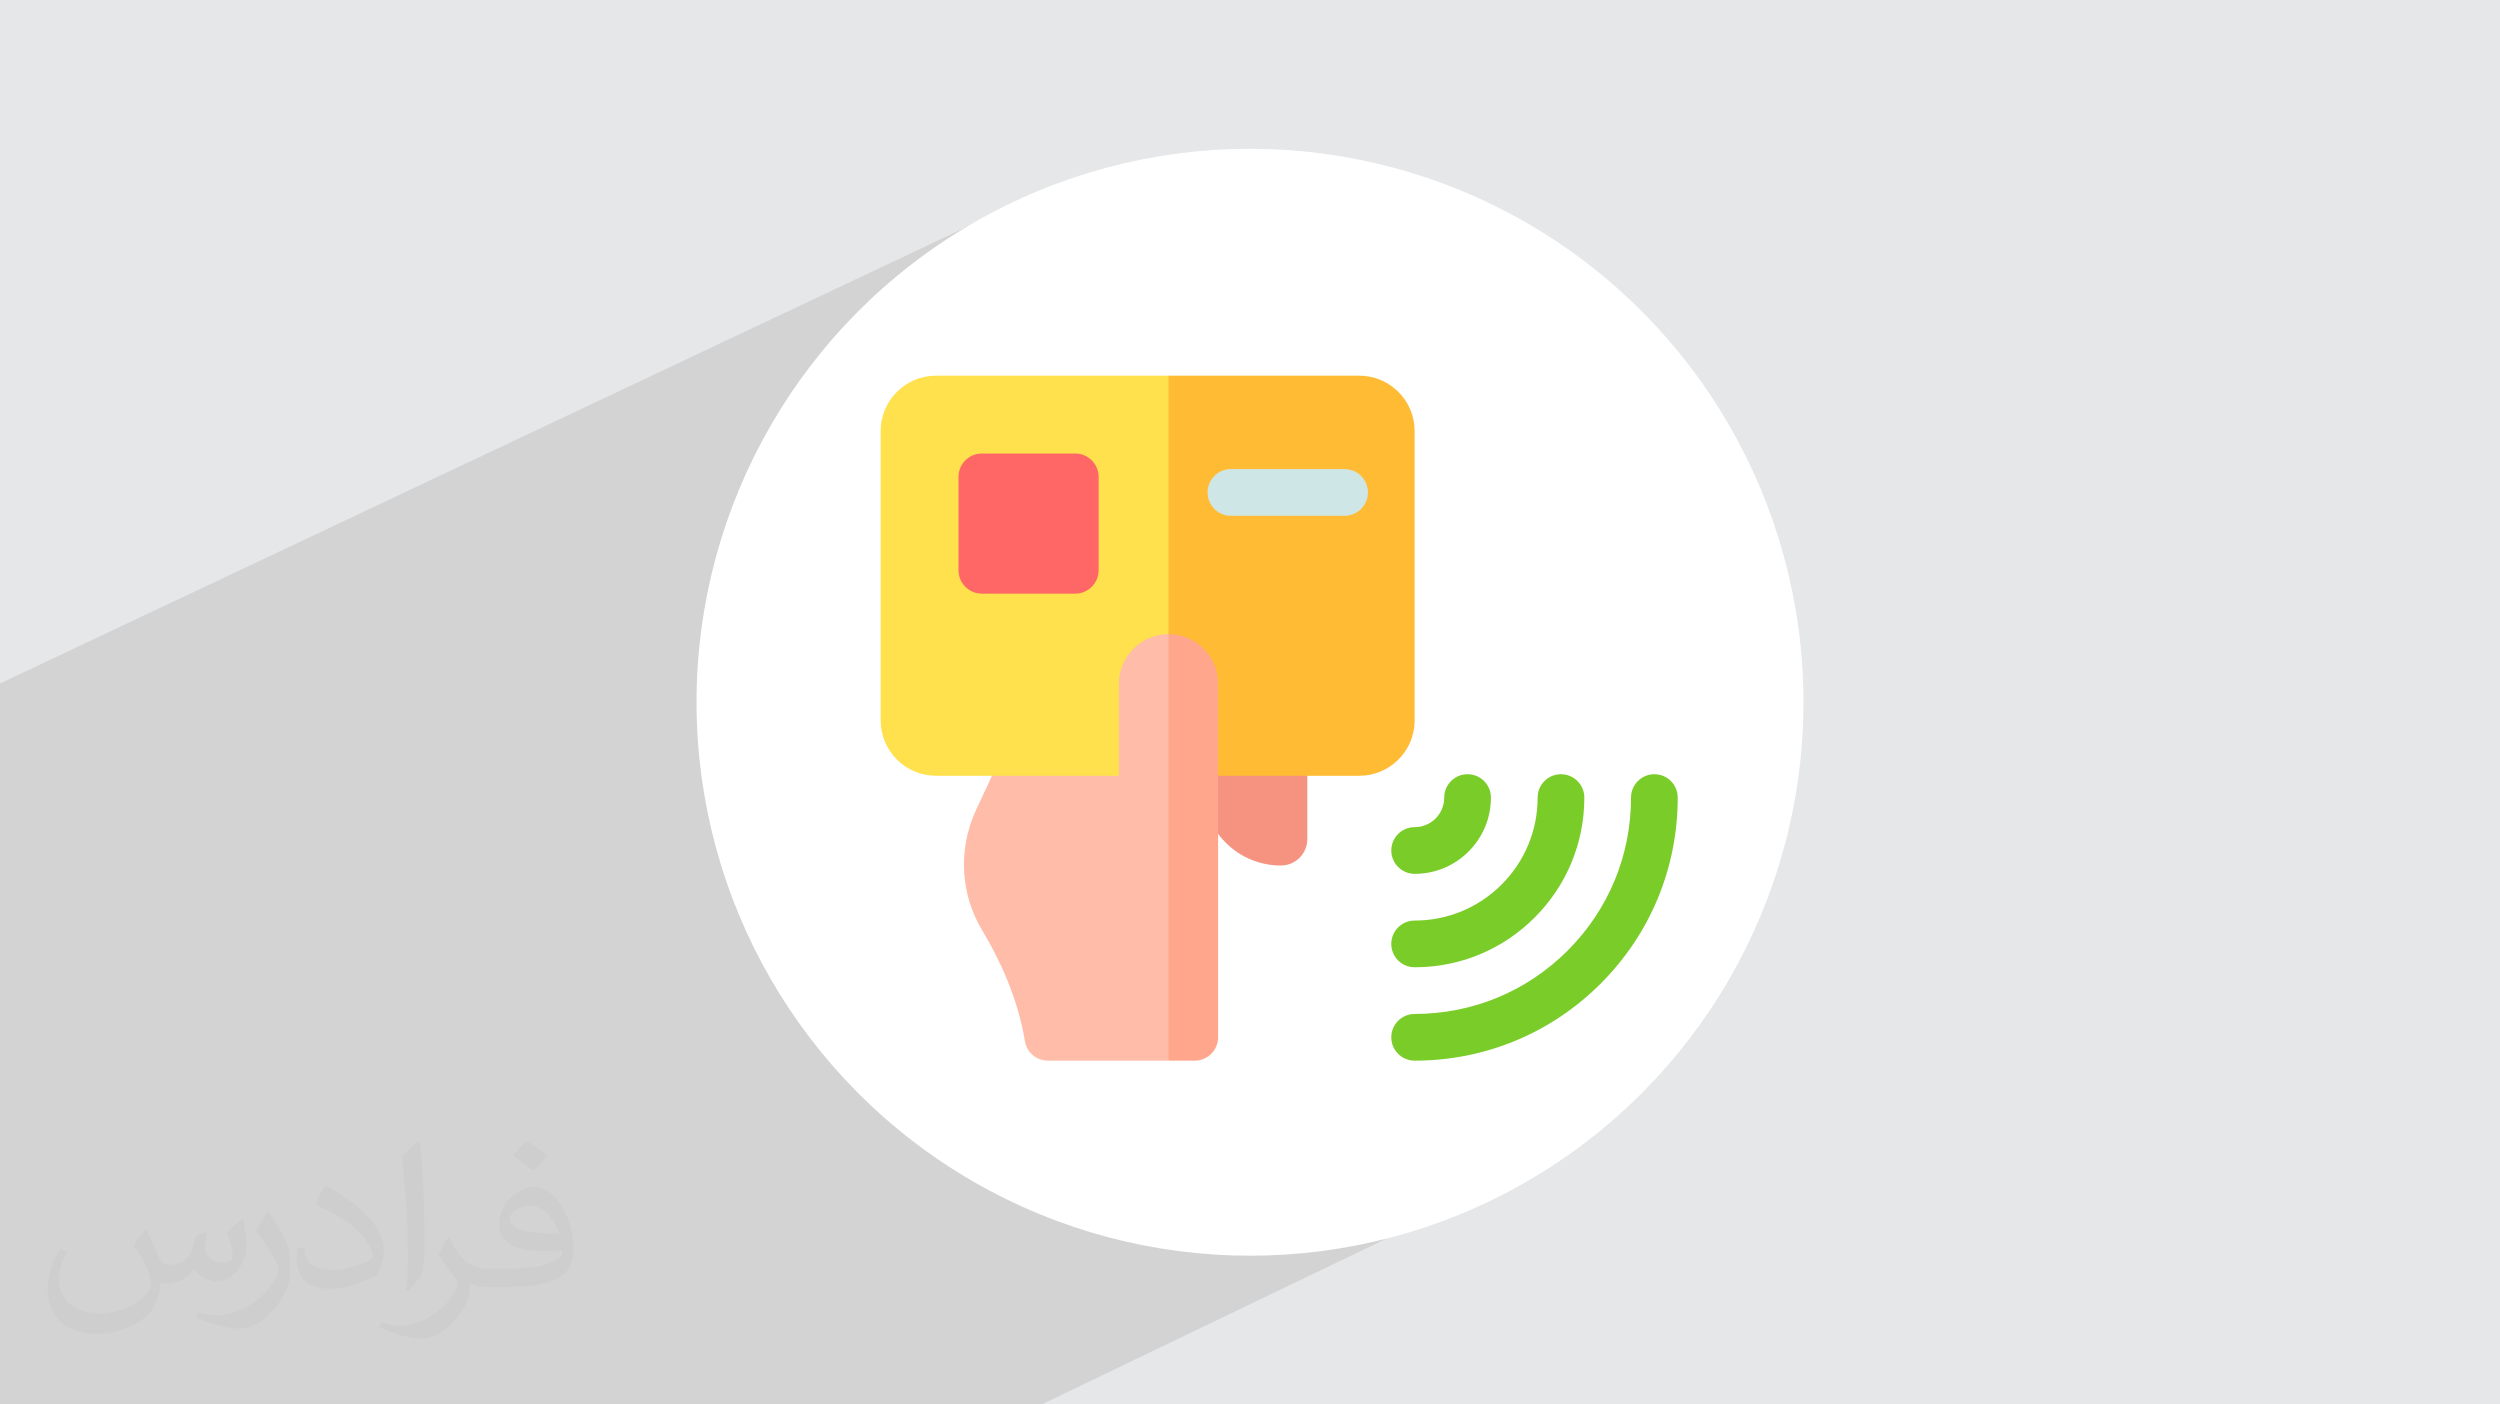 <?xml version="1.0" encoding="UTF-8"?>
<!DOCTYPE svg PUBLIC "-//W3C//DTD SVG 1.0//EN" "http://www.w3.org/TR/2001/REC-SVG-20010904/DTD/svg10.dtd">
<!-- Creator: CorelDRAW -->
<svg xmlns="http://www.w3.org/2000/svg" xml:space="preserve" width="94.192mm" height="52.917mm" version="1.0" style="shape-rendering:geometricPrecision; text-rendering:geometricPrecision; image-rendering:optimizeQuality; fill-rule:evenodd; clip-rule:evenodd"
viewBox="0 0 9404.92 5283.66"
 xmlns:xlink="http://www.w3.org/1999/xlink"
 xmlns:xodm="http://www.corel.com/coreldraw/odm/2003"
 enable-background="new 0 0 512 512">
 <defs>
  <style type="text/css">
   <![CDATA[
    .fil3 {fill:white}
    .fil9 {fill:#7ACC29;fill-rule:nonzero}
    .fil8 {fill:#CFE6E6;fill-rule:nonzero}
    .fil4 {fill:#F59280;fill-rule:nonzero}
    .fil7 {fill:#FF6666;fill-rule:nonzero}
    .fil11 {fill:#FFA68C;fill-rule:nonzero}
    .fil6 {fill:#FFBB33;fill-rule:nonzero}
    .fil10 {fill:#FFBDA9;fill-rule:nonzero}
    .fil5 {fill:#FFE14D;fill-rule:nonzero}
    .fil2 {fill:#373435;fill-opacity:0.031}
    .fil1 {fill:#2B2A29;fill-opacity:0.102}
    .fil0 {fill:#E6E7E8}
   ]]>
  </style>
 </defs>
 <g id="Layer_x0020_1">
  <polygon class="fil0" points="-0,0 9404.92,0 9404.92,5283.66 -0,5283.66 "/>
  <polygon class="fil1" points="5558.94,3570.18 5957.14,4303.57 3917.97,5283.66 -0,5283.66 -0,2571.17 4007.12,678.67 "/>
  <path class="fil2" d="M548.54 4627.69c17.95,27.21 29.6,53.36 40.96,82.43 8.45,16.91 12.93,48.09 52.57,48.09 11.61,0 28.28,-3.42 43.06,-11.61 16.63,-8.73 29.32,-21.94 35.94,-42l15.85 -53.36 38.57 -19.02 2.64 2.64c-5.27,20.09 -6.59,39.36 -6.59,54.43 0,44.63 38.57,61.56 69.22,61.56 17.95,0 34.09,-8.73 34.09,-25.11 0,-21.13 -8.98,-57.06 -20.62,-89.29 17.95,-17.95 35.94,-35.94 56.53,-50.47l3.17 1.6c8.98,38.04 14,75.56 14,100.66 0,24.57 -10.83,51.79 -19.81,69.49 -18.49,34.87 -51.25,62.62 -90.87,62.62 -30.1,0 -63.65,-15.07 -86.66,-43.06l-1.32 0c-21.66,26.96 -55.22,51.25 -108.86,51.25l-16.63 0c-2.64,35.41 -10.29,60.49 -21.94,82.95 -31.95,62.34 -126.81,106.47 -216.1,106.47 -124.17,0 -186.51,-71.59 -186.51,-166.96 0,-58.91 19.27,-113.6 48.88,-152.42l24.29 10.04c-18.49,35.41 -30.91,68.68 -30.91,101.45 0,89.29 72.66,131.83 156.4,131.83 77.68,0 173.83,-49.41 191.28,-106.72 -6.59,-62.62 -30.1,-91.93 -66.04,-148.99 10.83,-19.02 24.83,-38.04 42.28,-58.38l3.17 0 0 0 0 0 -0.02 -0.09zm1432.13 -336.04c26.15,16.39 51.79,35.66 76.87,57.85 -14,19.81 -31.45,37.79 -53.11,53.64 -25.11,-20.34 -50.19,-37.79 -75.84,-56.27 17.42,-19.55 34.62,-38.29 52.04,-55.22l0 0 0 0 0 0 0 0 0 0 0.03 0zm13.47 244.11c-42.28,0 -76.87,27.75 -76.87,48.34 0,44.13 84.53,57.85 185.72,57.31 -12.68,-51.79 -57.06,-105.68 -108.86,-105.68l0.01 0.03zm-94.86 236.19c54.96,0 103.04,-1.6 139.74,-10.83 40.96,-10.29 75.56,-30.91 75.56,-45.17 0,-3.7 0,-8.19 -1.32,-11.89 -22.98,2.11 -49.41,2.11 -72.38,2.11 -74.49,0 -131.55,-16.91 -154.02,-58.66 -5.55,-11.61 -9.51,-24.57 -9.51,-39.36 0,-40.43 17.42,-79.79 48.09,-107 25.61,-22.45 53.89,-36.44 82.67,-36.44 52.04,0 93.51,41.75 122.57,107.54 15.85,35.94 26.68,77.4 26.68,129.72 0,34.87 -9.51,64.19 -31.17,85.85 -40.43,39.11 -114.92,53.89 -229.04,53.89l-51.79 0 0 0 -13.47 0c-28.28,0 -48.62,-5.02 -64.72,-17.42l-2.64 0c0.79,6.59 1.32,12.93 1.32,19.02 0,25.61 -8.45,58.38 -25.61,84.53 -50.72,75.3 -105.68,108.04 -153.24,108.04 -48.09,0 -107,-18.49 -160.11,-42.54l9.51 -18.49c17.17,7.13 40.96,11.89 73.7,11.89 85.85,0 198.66,-82.43 212.66,-163 -3.17,-6.59 -8.98,-15.32 -17.17,-24.57 -25.11,-29.85 -40.96,-54.68 -55.75,-80.83 12.68,-25.11 24.29,-45.17 35.13,-63.4l4.49 -0.53c36.72,74.77 69.99,117.55 144.23,117.55l11.61 0 0 0 53.89 0 0 0 0 0 0 0 0 0 0 0 0.09 0.01zm-371.98 79c6.34,-34.34 6.87,-72.91 6.87,-108.86l0 -53.36c0,-99.6 -12.68,-244.36 -22.98,-338.68 17.95,-19.27 43.06,-42 62.87,-57.31l5.81 1.6c13.47,118.62 16.63,256 16.63,383.06 0,33.3 -1.32,65.79 -4.49,89.55 -1.85,30.1 -19.27,52.83 -56.53,87.7l-8.19 -3.7zm-382.8 -157.19c1.85,46.77 24.83,83.49 105.15,83.49 49.93,0 92.19,-12.93 138.96,-35.13 8.45,-3.7 12.93,-8.73 12.93,-12.93 0,-29.32 -22.45,-68.15 -60.23,-103.55 -36.72,-33.3 -85.34,-62.62 -130.76,-82.18 -15.6,-6.59 -20.62,-13.47 -20.62,-20.09 0,-13.47 17.95,-41.75 32.77,-62.09l5.02 -0.53c52.04,27.21 110.17,67.64 153.24,112.53 39.11,41.47 63.4,83.49 63.4,129.19 0,33.81 -10.29,65.51 -26.96,95.11 -57.06,28.79 -117.83,50.72 -178.06,50.72 -73.17,0 -123.1,-34.34 -123.1,-114.92 0,-8.73 0,-22.19 3.17,-39.64l25.11 0 0 0 0 0 0 0 0 0 0 0 -0.02 0zm-132.37 -132.9l45.45 73.45c16.63,27.21 32.23,56.81 32.23,103.55l0 59.7c0,48.34 -30.91,100.13 -80.83,151.38 -39.11,34.62 -73.7,49.41 -105.68,49.41 -47.55,0 -101.98,-14.79 -164.85,-41.75l7.13 -18.49c19.81,5.27 42.79,9.77 71.06,9.77 90.36,-0.53 182.8,-66.57 225.08,-147.15 5.02,-9.26 6.87,-17.95 6.87,-24.04 0,-9.26 -5.02,-19.55 -8.98,-28.79 -22.98,-43.31 -48.62,-82.95 -76.87,-119.68 14.79,-23.25 29.6,-45.7 45.7,-67.9l3.7 0.53 0 0 0 0 0 0 0 0 0 0 -0.02 0.01z"/>
  <circle class="fil3" cx="4702.46" cy="2641.83" r="2082.1"/>
  <g id="_1215685105200">
   <g>
    <path class="fil4" d="M4818.6 3256.06c-161.97,0 -293.28,-131.3 -293.28,-293.28l0 -132.21 392.76 0 0 326.01c0,54.94 -44.54,99.48 -99.48,99.48z"/>
    <g>
     <path class="fil5" d="M4395.9 1413.33l486.66 755.48 -486.66 749.63 -186.59 -0.01 -233.91 161.59 -243.51 -161.59 -210.82 0c-114.67,0 -208.03,-93.35 -208.03,-208.02l0 -1089.06c0,-114.67 93.36,-208.02 208.03,-208.02l874.83 0z"/>
    </g>
    <path class="fil6" d="M5321.8 1621.35l0 1089.06c0,114.67 -93.35,208.02 -208.02,208.02l-717.88 0 0 -1505.09 717.88 0c114.67,0 208.02,93.35 208.02,208.02z"/>
    <g>
     <path class="fil7" d="M4132.95 1793.99l0 351.39c0,48.49 -39.36,87.85 -87.85,87.85l-351.39 0c-48.49,0 -87.85,-39.36 -87.85,-87.85l0 -351.39c0,-48.5 39.36,-87.85 87.85,-87.85l351.39 0c48.5,0 87.85,39.36 87.85,87.85l0 0z"/>
    </g>
    <g>
     <path class="fil8" d="M5058.26 1940.4l-427.51 0c-48.52,0 -87.85,-39.33 -87.85,-87.85 0,-48.52 39.33,-87.85 87.85,-87.85l427.51 0.01c48.52,0 87.85,39.33 87.85,87.85 0,48.52 -39.33,87.85 -87.85,87.85l0 -0.01z"/>
    </g>
    <g>
     <g>
      <path class="fil9" d="M5322.01 3287.4c-0.09,0 -0.16,0 -0.25,0 -48.51,-0.04 -87.81,-39.41 -87.77,-87.93 0.04,-48.49 39.37,-87.77 87.85,-87.77l0.17 0c29.63,0 57.5,-11.56 78.51,-32.58 21.03,-21.03 32.6,-48.95 32.58,-78.6 -0.04,-48.52 39.25,-87.88 87.77,-87.93l0.08 0c48.48,0 87.81,39.28 87.85,87.78 0.06,76.64 -29.78,148.72 -84.04,202.98 -54.2,54.21 -126.19,84.04 -202.74,84.04z"/>
     </g>
     <g>
      <path class="fil9" d="M5321.83 3638.81c-48.51,0 -87.85,-39.33 -87.85,-87.85 0,-48.52 39.33,-87.85 87.85,-87.85 123.57,0 239.76,-48.13 327.14,-135.52 87.4,-87.4 135.53,-203.58 135.53,-327.14 0,-48.52 39.33,-87.85 87.85,-87.85 48.52,0 87.85,39.33 87.85,87.85 0,170.5 -66.41,330.8 -186.99,451.39 -120.58,120.58 -280.87,186.98 -451.38,186.98l-0.01 0z"/>
     </g>
     <g>
      <path class="fil9" d="M5321.83 3990.15c-48.51,0 -87.85,-39.33 -87.85,-87.85 0,-48.52 39.33,-87.85 87.85,-87.85 217.46,0 421.89,-84.66 575.62,-238.39 153.73,-153.74 238.39,-358.16 238.39,-575.62 0,-48.52 39.33,-87.85 87.85,-87.85 48.52,0 87.85,39.33 87.85,87.85 0,264.39 -102.93,512.93 -289.85,699.85 -186.91,186.91 -435.46,289.85 -699.84,289.85l-0.01 0z"/>
     </g>
    </g>
    <path class="fil10" d="M4395.9 2385.49l129.42 901.91 -129.42 702.75 -453.72 0c-42.83,0 -79.71,-30.84 -86.58,-73.12 -26.49,-162.98 -95.73,-309.25 -161.01,-417.71 -81.35,-135.29 -90.12,-302.01 -25.65,-446.02l62.95 -134.88 477.42 0 0 -346.41c0,-103.01 83.51,-186.53 186.53,-186.53l0.06 0z"/>
    <path class="fil11" d="M4582.43 2572.02l0 1330.29c0,48.52 -39.33,87.85 -87.85,87.85l-98.68 0 0 -1604.66c51.53,0 98.09,20.91 131.83,54.65 33.79,33.79 54.7,80.41 54.7,131.88z"/>
   </g>
  </g>
 </g>
</svg>
